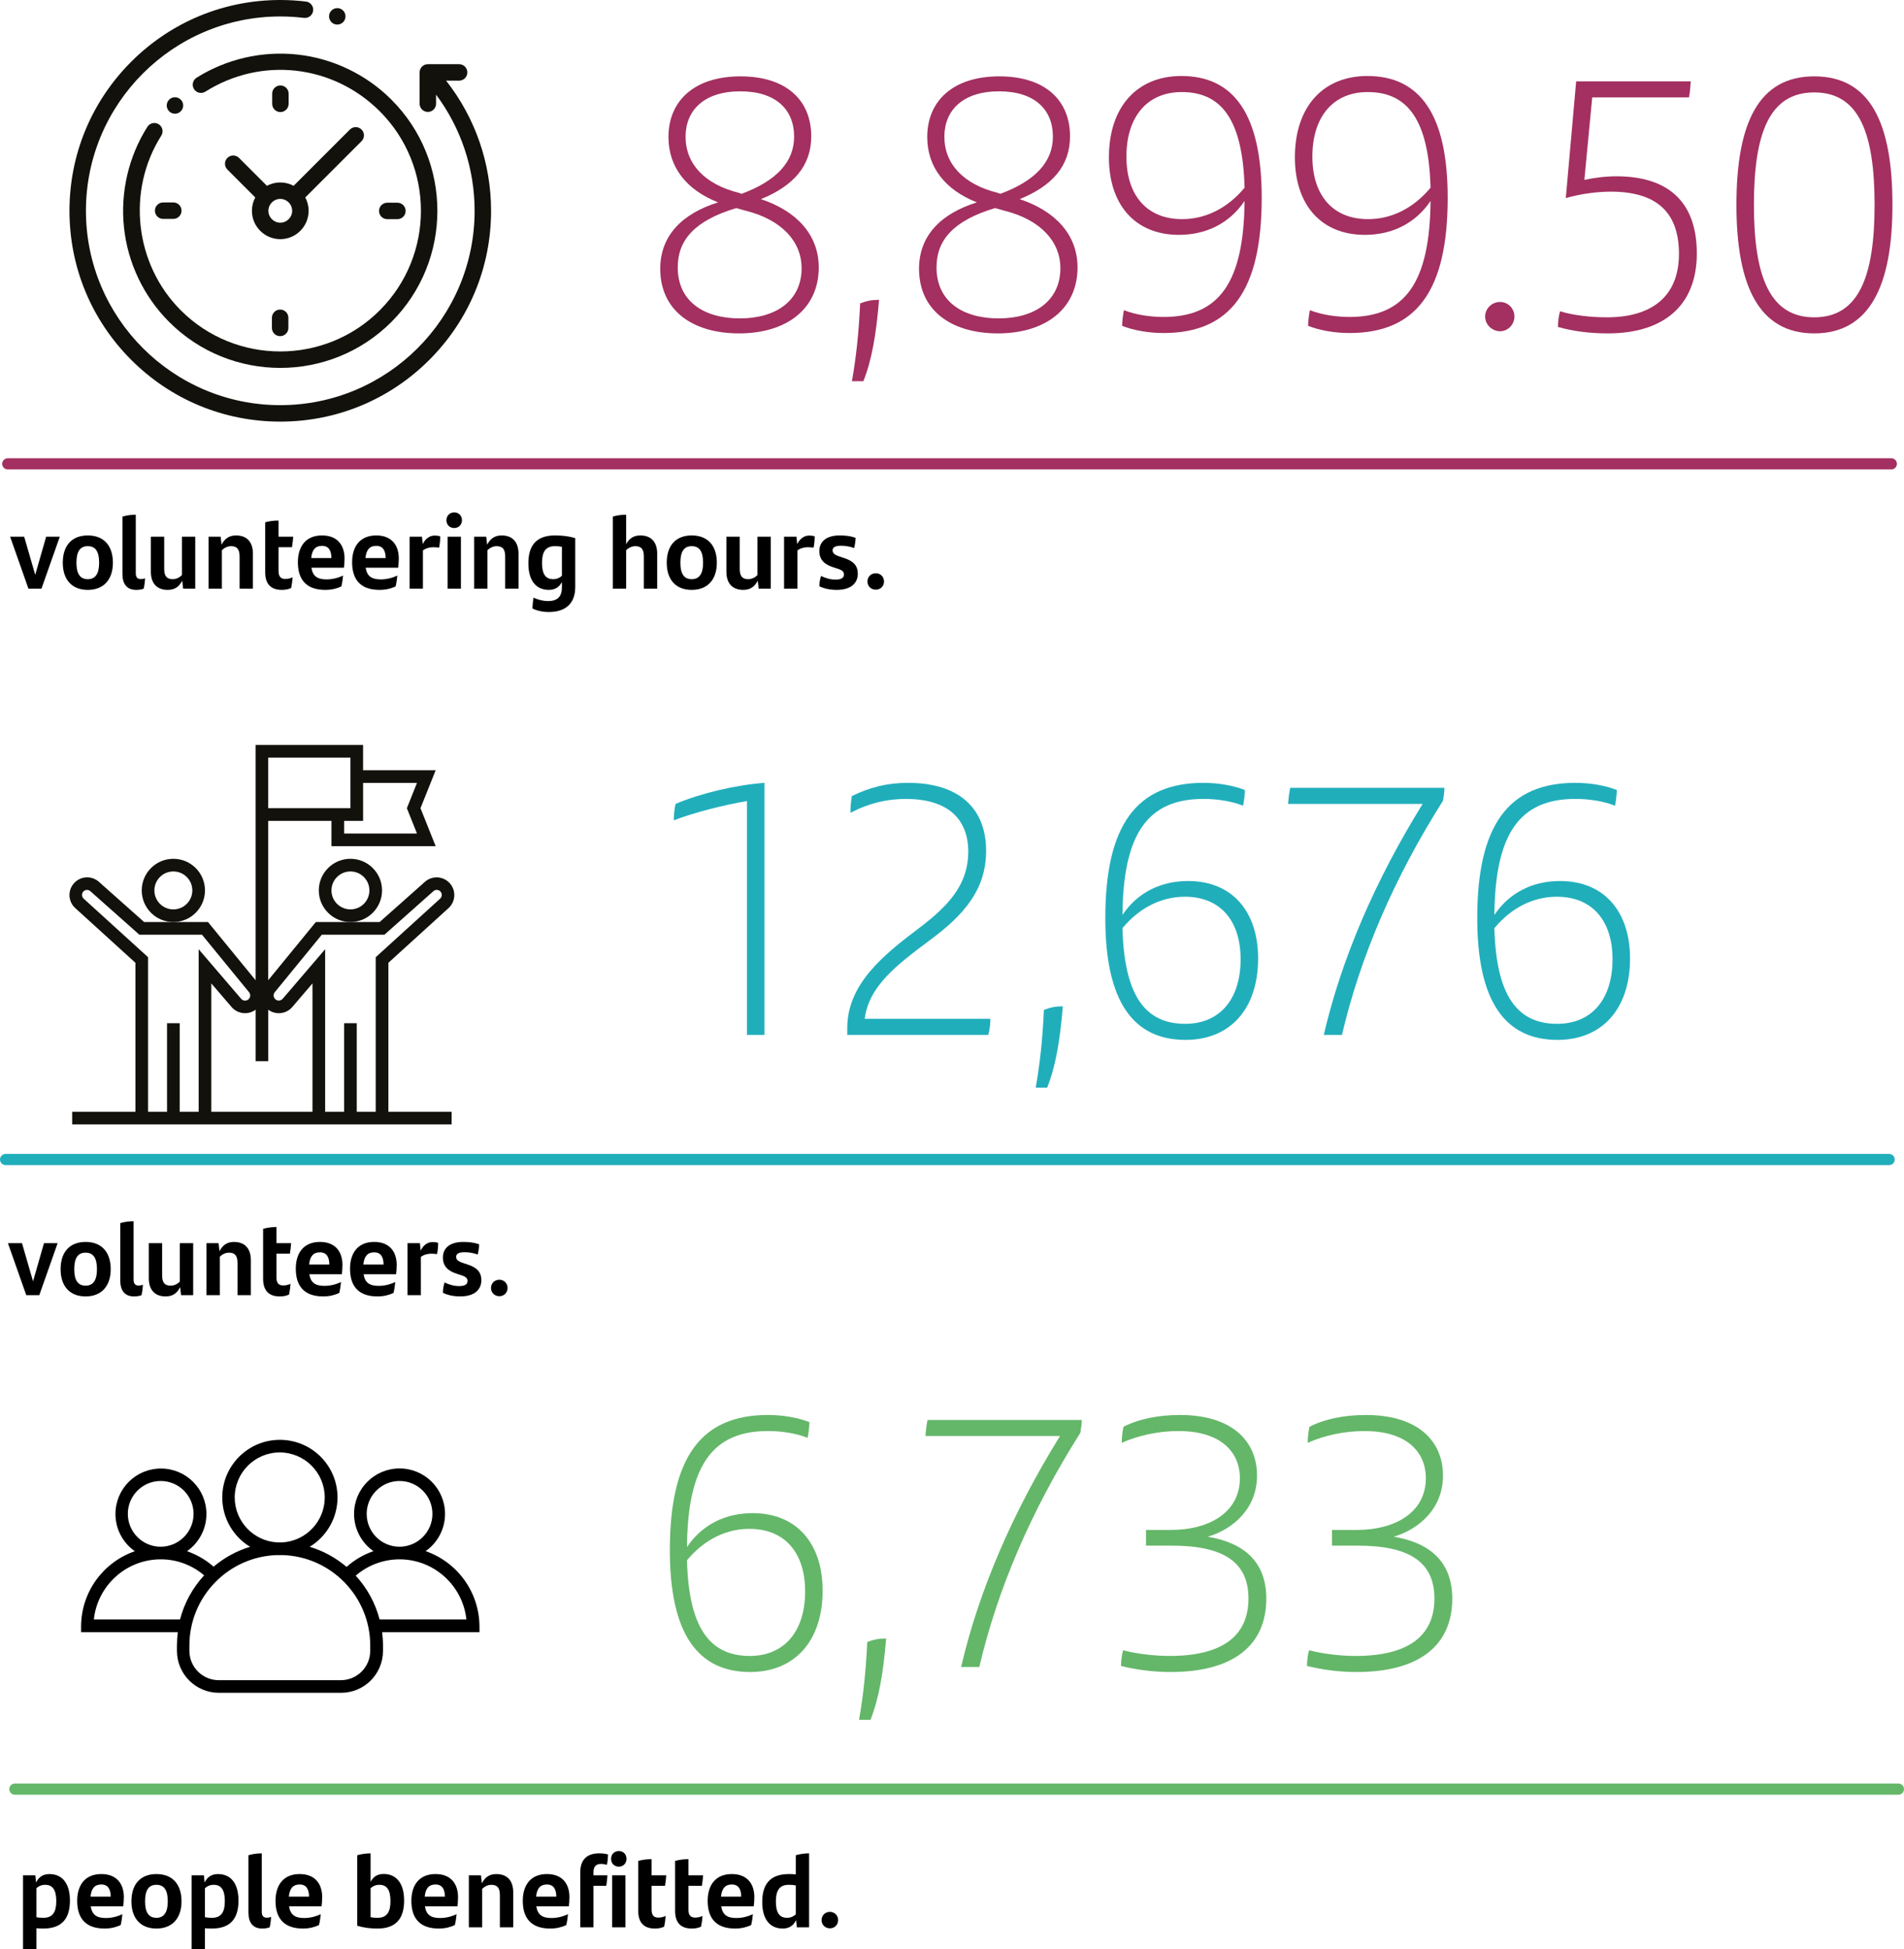 <?xml version="1.0" encoding="UTF-8"?><svg id="a" xmlns="http://www.w3.org/2000/svg" viewBox="0 0 256.033 262.126"><g><path d="M110.098,35.948c0,5.665-4.417,8.881-10.705,8.881-6.385,0-10.609-3.168-10.609-8.688,0-4.416,2.881-7.393,7.776-8.929-4.271-1.681-6.672-4.753-6.672-8.785,0-4.849,3.456-8.16,9.696-8.16,6.097,0,9.505,3.168,9.505,8.064,0,3.984-2.4,6.673-6.769,8.448,4.801,1.585,7.777,4.801,7.777,9.169Zm-2.305,.097c0-3.457-2.544-6.481-7.585-7.729l-1.2-.336c-5.616,1.681-7.872,4.32-7.872,7.969,0,4.608,3.552,6.865,8.353,6.865,4.896,0,8.305-2.4,8.305-6.769Zm-8.497-10.129l.433,.144c4.656-1.729,7.057-4.272,7.057-7.681,0-3.648-2.448-6.097-7.249-6.097-4.849,0-7.345,2.545-7.345,6.097,0,3.696,2.593,6.385,7.104,7.537Z" style="fill:#a33060;"/><path d="M115.664,40.797c.864-.336,1.584-.479,2.544-.479-.384,4.607-.96,8.064-2.111,10.944h-1.536c.575-3.312,.912-6.385,1.104-10.465Z" style="fill:#a33060;"/><path d="M144.897,35.948c0,5.665-4.417,8.881-10.705,8.881-6.385,0-10.609-3.168-10.609-8.688,0-4.416,2.881-7.393,7.776-8.929-4.271-1.681-6.672-4.753-6.672-8.785,0-4.849,3.456-8.16,9.696-8.16,6.097,0,9.505,3.168,9.505,8.064,0,3.984-2.4,6.673-6.769,8.448,4.801,1.585,7.777,4.801,7.777,9.169Zm-2.305,.097c0-3.457-2.544-6.481-7.585-7.729l-1.2-.336c-5.616,1.681-7.872,4.32-7.872,7.969,0,4.608,3.552,6.865,8.353,6.865,4.896,0,8.305-2.4,8.305-6.769Zm-8.497-10.129l.433,.144c4.656-1.729,7.057-4.272,7.057-7.681,0-3.648-2.448-6.097-7.249-6.097-4.849,0-7.345,2.545-7.345,6.097,0,3.696,2.593,6.385,7.104,7.537Z" style="fill:#a33060;"/><path d="M169.664,26.588c0,12.48-4.176,18.193-13.201,18.193-1.969,0-3.936-.336-5.568-.96,0-.576,.096-1.344,.24-2.112,1.584,.624,3.553,.912,5.328,.912,7.488,0,10.801-4.656,10.896-15.602-2.064,3.072-5.232,4.561-8.832,4.561-5.953,0-9.409-4.128-9.409-10.417,0-6.816,3.792-10.944,9.745-10.944,7.008,0,10.801,5.088,10.801,16.369Zm-2.305-1.345c-.24-9.024-3.023-12.864-8.447-12.864-4.561,0-7.441,3.216-7.441,8.688,0,5.185,2.736,8.4,7.488,8.4,3.025,0,6-1.344,8.4-4.225Z" style="fill:#a33060;"/><path d="M194.672,26.588c0,12.48-4.178,18.193-13.201,18.193-1.969,0-3.938-.336-5.568-.96,0-.576,.096-1.344,.238-2.112,1.586,.624,3.553,.912,5.33,.912,7.488,0,10.801-4.656,10.896-15.602-2.064,3.072-5.232,4.561-8.834,4.561-5.951,0-9.408-4.128-9.408-10.417,0-6.816,3.793-10.944,9.746-10.944,7.008,0,10.801,5.088,10.801,16.369Zm-2.305-1.345c-.24-9.024-3.025-12.864-8.449-12.864-4.561,0-7.441,3.216-7.441,8.688,0,5.185,2.736,8.4,7.49,8.4,3.023,0,6-1.344,8.4-4.225Z" style="fill:#a33060;"/><path d="M199.709,42.573c0-1.104,.912-1.969,2.016-1.969,1.057,0,1.922,.864,1.922,1.969,0,1.056-.865,1.968-1.922,1.968-1.104,0-2.016-.912-2.016-1.968Z" style="fill:#a33060;"/><path d="M228.174,34.076c0,7.104-4.561,10.753-11.953,10.753-2.447,0-4.705-.288-6.721-.864,0-.72,.096-1.487,.289-2.112,1.631,.528,4.08,.816,6.287,.816,5.904,0,9.697-2.688,9.697-8.545,0-5.76-3.217-8.353-9.168-8.353-1.633,0-3.889,.24-6.049,.864l1.393-15.697h15.408c-.047,.624-.096,1.536-.24,2.16h-13.008l-1.057,11.089c1.344-.288,2.832-.48,4.32-.48,6.768,0,10.801,3.265,10.801,10.369Z" style="fill:#a33060;"/><path d="M233.5,27.548c0-10.993,2.977-17.281,10.465-17.281,7.537,0,10.514,6.288,10.514,17.281,0,10.896-3.072,17.281-10.514,17.281s-10.465-6.385-10.465-17.281Zm18.578,0c0-9.601-2.064-15.121-8.113-15.121s-8.113,5.521-8.113,15.121,2.113,15.121,8.113,15.121,8.113-5.521,8.113-15.121Z" style="fill:#a33060;"/></g><g><path d="M8.042,72.167l-2.466,6.99h-1.751l-2.465-6.99h1.891l1.485,5.127,1.471-5.127h1.835Z"/><path d="M8.443,75.669c0-2.297,1.205-3.67,3.362-3.67s3.376,1.373,3.376,3.67c0,2.27-1.247,3.656-3.376,3.656-2.144,0-3.362-1.387-3.362-3.656Zm4.889,0c0-1.484-.476-2.227-1.526-2.227s-1.527,.729-1.527,2.227c0,1.485,.49,2.214,1.527,2.214,1.022,0,1.526-.743,1.526-2.214Z"/><path d="M16.465,77.168v-7.704c.589-.168,1.205-.252,1.793-.252v7.858c0,.504,.183,.798,.673,.798,.224,0,.42-.042,.574-.111-.014,.42-.084,.98-.183,1.4-.266,.112-.63,.168-1.008,.168-1.233,0-1.85-.771-1.85-2.157Z"/><path d="M26.255,72.167v6.99h-1.625l-.126-1.078c-.406,.798-.995,1.246-1.947,1.246-1.583,0-2.27-1.022-2.27-2.451v-4.707h1.793v4.314c0,.925,.295,1.401,1.148,1.401,.533,0,.967-.28,1.233-.547v-5.169h1.793Z"/><path d="M34.01,74.45v4.707h-1.793v-4.314c0-.925-.294-1.4-1.148-1.4-.532,0-.966,.28-1.232,.546v5.169h-1.793v-6.99h1.625l.126,1.079c.406-.799,.994-1.247,1.947-1.247,1.583,0,2.269,1.022,2.269,2.451Z"/><path d="M38.378,77.854c.322,0,.687-.084,.967-.224-.028,.49-.099,.994-.196,1.442-.393,.182-.784,.252-1.247,.252-1.442,0-2.241-.756-2.241-2.381v-6.71c.589-.168,1.177-.238,1.793-.238v2.171h1.976c-.042,.49-.084,.911-.168,1.415h-1.808v3.166c0,.771,.28,1.106,.925,1.106Z"/><path d="M46.247,76.342h-4.37c.183,1.162,.826,1.568,2.031,1.568,.771,0,1.526-.182,2.228-.518-.043,.476-.127,1.064-.238,1.471-.603,.28-1.317,.462-2.157,.462-2.605,0-3.685-1.442-3.685-3.726,0-2.073,1.022-3.601,3.25-3.601,2.102,0,3.025,1.359,3.025,3.096,0,.435-.042,.98-.084,1.247Zm-4.398-1.303h2.718c-.014-.994-.351-1.639-1.274-1.639-.883,0-1.345,.546-1.443,1.639Z"/><path d="M53.541,76.342h-4.37c.182,1.162,.826,1.568,2.031,1.568,.771,0,1.526-.182,2.228-.518-.042,.476-.127,1.064-.238,1.471-.603,.28-1.317,.462-2.157,.462-2.605,0-3.685-1.442-3.685-3.726,0-2.073,1.022-3.601,3.25-3.601,2.102,0,3.025,1.359,3.025,3.096,0,.435-.042,.98-.084,1.247Zm-4.398-1.303h2.718c-.014-.994-.351-1.639-1.274-1.639-.883,0-1.345,.546-1.443,1.639Z"/><path d="M59.196,72.125c0,.505-.056,1.107-.154,1.514-.21-.028-.49-.057-.784-.057-.435,0-.994,.126-1.387,.435v5.141h-1.793v-6.99h1.667l.098,.995c.337-.7,.911-1.148,1.598-1.148,.294,0,.546,.027,.756,.111Z"/><path d="M60.033,69.954c0-.616,.448-1.051,1.051-1.051,.588,0,1.036,.435,1.036,1.051,0,.603-.448,1.051-1.036,1.051-.603,0-1.051-.435-1.051-1.051Zm.154,2.213h1.793v6.99h-1.793v-6.99Z"/><path d="M69.724,74.45v4.707h-1.793v-4.314c0-.925-.294-1.4-1.148-1.4-.532,0-.966,.28-1.232,.546v5.169h-1.793v-6.99h1.625l.126,1.079c.406-.799,.994-1.247,1.947-1.247,1.583,0,2.269,1.022,2.269,2.451Z"/><path d="M77.354,72.363v6.569c0,2.172-1.247,3.362-3.558,3.362-.799,0-1.611-.168-2.199-.477,.014-.448,.069-1.022,.154-1.456,.588,.294,1.33,.462,1.933,.462,1.345,0,1.877-.658,1.877-1.849v-.715c-.351,.672-.883,1.064-1.765,1.064-1.583,0-2.746-1.093-2.746-3.572,0-2.283,.967-3.754,3.586-3.754,1.051,0,1.947,.126,2.718,.364Zm-1.793,5.057v-3.894c-.266-.057-.561-.084-.938-.084-1.316,0-1.737,.854-1.737,2.241,0,1.526,.49,2.199,1.499,2.199,.49,0,.883-.183,1.177-.463Z"/><path d="M88.372,74.45v4.707h-1.793v-4.314c0-.925-.294-1.4-1.148-1.4-.532,0-.966,.28-1.232,.546v5.169h-1.793v-9.693c.561-.168,1.19-.252,1.793-.252v3.964c.393-.756,.98-1.177,1.905-1.177,1.583,0,2.269,1.022,2.269,2.451Z"/><path d="M89.656,75.669c0-2.297,1.205-3.67,3.362-3.67s3.376,1.373,3.376,3.67c0,2.27-1.247,3.656-3.376,3.656-2.144,0-3.362-1.387-3.362-3.656Zm4.889,0c0-1.484-.476-2.227-1.526-2.227s-1.527,.729-1.527,2.227c0,1.485,.49,2.214,1.527,2.214,1.022,0,1.526-.743,1.526-2.214Z"/><path d="M103.646,72.167v6.99h-1.625l-.126-1.078c-.406,.798-.995,1.246-1.947,1.246-1.583,0-2.27-1.022-2.27-2.451v-4.707h1.793v4.314c0,.925,.295,1.401,1.148,1.401,.533,0,.967-.28,1.233-.547v-5.169h1.793Z"/><path d="M109.553,72.125c0,.505-.056,1.107-.154,1.514-.21-.028-.49-.057-.784-.057-.435,0-.994,.126-1.387,.435v5.141h-1.793v-6.99h1.667l.098,.995c.337-.7,.911-1.148,1.598-1.148,.294,0,.546,.027,.756,.111Z"/><path d="M110.18,78.835c0-.504,.099-.994,.225-1.387,.63,.309,1.274,.49,1.947,.49,.771,0,1.135-.224,1.135-.687,0-.378-.238-.588-.854-.784l-.603-.196c-1.135-.364-1.85-.98-1.85-2.171,0-1.232,.869-2.102,2.76-2.102,.771,0,1.527,.099,2.115,.322-.014,.435-.084,.925-.196,1.373-.574-.196-1.106-.309-1.778-.309-.841,0-1.121,.253-1.121,.631,0,.364,.267,.603,.925,.812l.658,.224c1.247,.406,1.807,1.037,1.807,2.102,0,1.219-.882,2.171-2.829,2.171-.953,0-1.765-.196-2.34-.49Z"/><path d="M116.648,78.19c0-.616,.463-1.106,1.121-1.106,.645,0,1.106,.49,1.106,1.106s-.462,1.106-1.106,1.106c-.658,0-1.121-.49-1.121-1.106Z"/></g><path d="M59.986,10.844h1.752c.611,0,1.106-.495,1.106-1.107,0-.611-.495-1.106-1.106-1.106h-4.205c-.611,0-1.107,.495-1.107,1.106v4.205c0,.612,.496,1.107,1.107,1.107,.611,0,1.106-.495,1.106-1.107v-1.217c3.358,4.495,5.183,9.949,5.183,15.621,0,14.41-11.723,26.134-26.133,26.134-14.411,0-26.134-11.724-26.134-26.134S23.278,2.213,37.689,2.213c1.065,0,2.138,.065,3.188,.192,.606,.073,1.158-.358,1.232-.965,.074-.606-.358-1.158-.965-1.232-1.138-.138-2.301-.208-3.455-.208-7.572,0-14.69,2.948-20.044,8.302s-8.303,12.473-8.303,20.044c0,7.572,2.949,14.69,8.303,20.044,5.354,5.354,12.472,8.303,20.044,8.303,7.571,0,14.69-2.949,20.044-8.303,5.353-5.354,8.302-12.472,8.302-20.044,0-6.389-2.134-12.523-6.049-17.502" style="fill:#12110c;"/><path d="M21.346,16.71c-.516-.327-1.2-.173-1.527,.343-2.526,3.99-3.644,8.788-3.149,13.511,.503,4.793,2.66,9.313,6.075,12.727,4.12,4.12,9.532,6.18,14.945,6.18,5.412,0,10.824-2.06,14.944-6.18,8.241-8.241,8.241-21.649,0-29.89-3.408-3.409-7.921-5.565-12.706-6.072-4.714-.499-9.507,.61-13.495,3.124-.517,.326-.672,1.009-.346,1.526,.325,.517,1.009,.672,1.526,.346,7.517-4.738,17.163-3.652,23.456,2.641,7.378,7.378,7.378,19.382,0,26.76-7.377,7.378-19.382,7.378-26.759,0-6.207-6.206-7.309-16.085-2.621-23.489,.327-.516,.173-1.2-.343-1.527" style="fill:#12110c;"/><path d="M52.074,29.471h1.365c.611,0,1.106-.496,1.106-1.107s-.495-1.106-1.106-1.106h-1.365c-.611,0-1.106,.495-1.106,1.106s.495,1.107,1.106,1.107" style="fill:#12110c;"/><path d="M20.833,28.328c0,.611,.495,1.107,1.106,1.107h1.365c.611,0,1.107-.496,1.107-1.107s-.496-1.106-1.107-1.106h-1.365c-.611,0-1.106,.495-1.106,1.106" style="fill:#12110c;"/><path d="M38.813,13.961v-1.365c0-.611-.495-1.106-1.107-1.106-.611,0-1.106,.495-1.106,1.106v1.365c0,.611,.495,1.107,1.106,1.107,.612,0,1.107-.496,1.107-1.107" style="fill:#12110c;"/><path d="M36.565,42.732v1.365c0,.611,.495,1.106,1.107,1.106,.611,0,1.106-.495,1.106-1.106v-1.365c0-.611-.495-1.107-1.106-1.107-.612,0-1.107,.496-1.107,1.107" style="fill:#12110c;"/><path d="M39.287,28.347c0,.881-.717,1.598-1.599,1.598-.881,0-1.598-.717-1.598-1.598,0-.882,.717-1.6,1.598-1.6,.882,0,1.599,.718,1.599,1.6m-7.145-7.112c-.432-.432-1.133-.432-1.565,0-.432,.432-.432,1.133,0,1.565l3.75,3.75c-.287,.536-.451,1.147-.451,1.797,0,2.102,1.71,3.812,3.812,3.812,2.103,0,3.813-1.71,3.813-3.812,0-.65-.164-1.261-.451-1.797l7.567-7.567c.432-.432,.432-1.133,0-1.565-.433-.432-1.133-.432-1.565,0l-7.567,7.567c-.536-.287-1.147-.451-1.797-.451-.649,0-1.26,.164-1.796,.451l-3.75-3.75Z" style="fill:#12110c;"/><path d="M24.309,14.966c.207-.206,.325-.491,.325-.782,0-.291-.118-.576-.325-.783-.206-.205-.49-.324-.782-.324-.291,0-.577,.119-.783,.324-.205,.206-.324,.492-.324,.783,0,.292,.118,.576,.324,.782,.206,.206,.492,.324,.783,.324,.292,0,.576-.118,.782-.324" style="fill:#12110c;"/><path d="M45.354,3.306c.292,0,.578-.117,.784-.324,.205-.206,.324-.491,.324-.783,0-.29-.119-.576-.324-.782-.206-.206-.492-.324-.784-.324-.291,0-.577,.118-.782,.324-.206,.206-.324,.492-.324,.782,0,.293,.118,.577,.324,.783,.205,.207,.491,.324,.782,.324" style="fill:#12110c;"/><line x1="1.043" y1="62.372" x2="254.328" y2="62.372" style="fill:none; stroke:#a33060; stroke-linecap:round; stroke-linejoin:round; stroke-width:1.5px;"/><g><path d="M102.796,105.267v33.891h-2.353v-31.443c-3.072,.527-6.961,1.487-9.841,2.592,0-.72,.096-1.584,.24-2.208,3.264-1.393,8.017-2.544,11.953-2.832Z" style="fill:#21aebb;"/><path d="M133.179,136.998c0,.623-.096,1.535-.288,2.16h-18.961v-.912c0-5.953,4.944-9.889,9.648-13.442,4.08-3.072,6.625-5.952,6.625-10.272,0-4.561-2.929-7.104-8.401-7.104-2.496,0-4.992,.576-7.44,1.872,0-.721,.048-1.488,.192-2.257,2.352-1.151,4.704-1.775,7.536-1.775,7.009,0,10.513,3.552,10.513,9.12,0,5.137-2.832,8.593-7.776,12.193-4.225,3.168-8.017,6.048-8.545,10.417h16.897Z" style="fill:#21aebb;"/><path d="M140.377,135.796c.864-.336,1.584-.479,2.544-.479-.384,4.607-.96,8.064-2.111,10.943h-1.536c.575-3.312,.912-6.385,1.104-10.465Z" style="fill:#21aebb;"/><path d="M169.178,128.885c0,6.816-3.791,10.945-9.744,10.945-7.008,0-10.801-5.088-10.801-16.37,0-12.481,4.176-18.193,13.202-18.193,1.969,0,3.936,.336,5.568,.96,0,.576-.096,1.344-.24,2.112-1.584-.624-3.553-.912-5.328-.912-7.488,0-10.801,4.656-10.896,15.602,2.062-3.072,5.232-4.561,8.832-4.561,5.953,0,9.408,4.128,9.408,10.417Zm-2.352,.096c0-5.185-2.736-8.4-7.488-8.4-3.025,0-6,1.344-8.4,4.224,.238,9.026,3.023,12.866,8.447,12.866,4.561,0,7.441-3.217,7.441-8.689Z" style="fill:#21aebb;"/><path d="M194.233,105.938c0,.528-.096,1.2-.191,1.729-6.625,10.465-11.137,21.025-13.586,31.491h-2.447c2.4-10.322,6.961-20.834,13.297-31.059h-18.098c.049-.624,.145-1.536,.289-2.16h20.736Z" style="fill:#21aebb;"/><path d="M219.193,128.885c0,6.816-3.793,10.945-9.746,10.945-7.008,0-10.801-5.088-10.801-16.37,0-12.481,4.178-18.193,13.201-18.193,1.969,0,3.938,.336,5.568,.96,0,.576-.096,1.344-.238,2.112-1.586-.624-3.553-.912-5.33-.912-7.488,0-10.801,4.656-10.896,15.602,2.064-3.072,5.232-4.561,8.832-4.561,5.953,0,9.41,4.128,9.41,10.417Zm-2.354,.096c0-5.185-2.734-8.4-7.488-8.4-3.023,0-6,1.344-8.4,4.224,.24,9.026,3.025,12.866,8.449,12.866,4.561,0,7.439-3.217,7.439-8.689Z" style="fill:#21aebb;"/></g><g><path d="M7.749,167.167l-2.466,6.99h-1.751l-2.465-6.99h1.891l1.485,5.127,1.471-5.127h1.835Z"/><path d="M8.15,170.669c0-2.297,1.205-3.67,3.362-3.67s3.376,1.373,3.376,3.67c0,2.27-1.247,3.656-3.376,3.656-2.144,0-3.362-1.387-3.362-3.656Zm4.889,0c0-1.484-.476-2.227-1.526-2.227s-1.527,.729-1.527,2.227c0,1.484,.49,2.213,1.527,2.213,1.022,0,1.526-.742,1.526-2.213Z"/><path d="M16.172,172.167v-7.703c.589-.168,1.205-.252,1.793-.252v7.857c0,.504,.183,.799,.673,.799,.224,0,.42-.043,.574-.111-.014,.42-.084,.98-.183,1.4-.266,.111-.63,.168-1.008,.168-1.233,0-1.85-.771-1.85-2.158Z"/><path d="M25.976,167.167v6.99h-1.625l-.126-1.078c-.406,.797-.995,1.246-1.947,1.246-1.583,0-2.27-1.023-2.27-2.451v-4.707h1.793v4.314c0,.924,.295,1.4,1.148,1.4,.533,0,.967-.279,1.233-.547v-5.168h1.793Z"/><path d="M33.732,169.451v4.707h-1.793v-4.314c0-.926-.294-1.4-1.148-1.4-.532,0-.966,.279-1.232,.545v5.17h-1.793v-6.99h1.625l.126,1.078c.406-.799,.994-1.246,1.947-1.246,1.583,0,2.269,1.021,2.269,2.451Z"/><path d="M38.098,172.855c.322,0,.687-.084,.967-.225-.028,.49-.099,.994-.196,1.443-.393,.182-.784,.252-1.247,.252-1.442,0-2.241-.756-2.241-2.381v-6.711c.589-.168,1.177-.238,1.793-.238v2.172h1.976c-.042,.49-.084,.91-.168,1.414h-1.808v3.166c0,.771,.28,1.107,.925,1.107Z"/><path d="M45.967,171.341h-4.37c.183,1.162,.826,1.568,2.031,1.568,.771,0,1.526-.182,2.228-.518-.043,.477-.127,1.064-.238,1.471-.603,.281-1.317,.463-2.157,.463-2.605,0-3.685-1.443-3.685-3.727,0-2.072,1.022-3.6,3.25-3.6,2.102,0,3.025,1.359,3.025,3.096,0,.434-.042,.98-.084,1.246Zm-4.398-1.303h2.718c-.014-.994-.351-1.639-1.274-1.639-.883,0-1.345,.547-1.443,1.639Z"/><path d="M53.261,171.341h-4.37c.182,1.162,.826,1.568,2.031,1.568,.771,0,1.526-.182,2.228-.518-.042,.477-.127,1.064-.238,1.471-.603,.281-1.317,.463-2.157,.463-2.605,0-3.685-1.443-3.685-3.727,0-2.072,1.022-3.6,3.25-3.6,2.102,0,3.025,1.359,3.025,3.096,0,.434-.042,.98-.084,1.246Zm-4.398-1.303h2.718c-.014-.994-.351-1.639-1.274-1.639-.883,0-1.345,.547-1.443,1.639Z"/><path d="M58.917,167.124c0,.506-.056,1.107-.154,1.514-.21-.027-.49-.057-.784-.057-.435,0-.994,.127-1.387,.436v5.141h-1.793v-6.99h1.667l.098,.994c.337-.699,.911-1.148,1.598-1.148,.294,0,.546,.027,.756,.111Z"/><path d="M59.558,173.835c0-.504,.099-.994,.225-1.387,.63,.309,1.274,.49,1.947,.49,.771,0,1.135-.225,1.135-.688,0-.377-.238-.588-.854-.783l-.603-.197c-1.135-.363-1.85-.98-1.85-2.17,0-1.232,.869-2.102,2.76-2.102,.771,0,1.527,.098,2.115,.322-.014,.434-.084,.924-.196,1.373-.574-.197-1.106-.309-1.778-.309-.841,0-1.121,.252-1.121,.631,0,.363,.267,.602,.925,.812l.658,.223c1.247,.406,1.807,1.037,1.807,2.102,0,1.219-.882,2.172-2.829,2.172-.953,0-1.765-.197-2.34-.49Z"/><path d="M66.026,173.191c0-.617,.463-1.107,1.121-1.107,.645,0,1.106,.49,1.106,1.107,0,.615-.462,1.105-1.106,1.105-.658,0-1.121-.49-1.121-1.105Z"/></g><line x1=".75" y1="155.915" x2="254.035" y2="155.915" style="fill:none; stroke:#21aebb; stroke-linecap:round; stroke-linejoin:round; stroke-width:1.5px;"/><path d="M47.123,117.181c-1.409,0-2.551,1.142-2.551,2.551s1.142,2.551,2.551,2.551,2.551-1.142,2.551-2.551-1.142-2.551-2.551-2.551m0,6.803c-2.348,0-4.252-1.904-4.252-4.252s1.904-4.252,4.252-4.252,4.252,1.904,4.252,4.252c-.003,2.347-1.905,4.249-4.252,4.252" style="fill:#12110c;"/><path d="M23.312,117.181c-1.409,0-2.551,1.142-2.551,2.551s1.142,2.551,2.551,2.551,2.551-1.142,2.551-2.551-1.142-2.551-2.551-2.551m0,6.803c-2.348,0-4.252-1.904-4.252-4.252s1.904-4.252,4.252-4.252c2.349,0,4.252,1.904,4.252,4.252-.003,2.347-1.904,4.249-4.252,4.252" style="fill:#12110c;"/><path d="M50.525,149.496h-2.551v-11.905h-1.701v11.905h-2.551v-21.855l-5.71,6.663c-.229,.265-.62,.317-.909,.122-.163-.107-.272-.278-.3-.471-.029-.193,.025-.389,.148-.539l6.324-7.731h8.424l6.587-5.856c.144-.13,.339-.19,.532-.164,.196,.025,.37,.135,.477,.3,.183,.276,.138,.645-.106,.87l-8.664,7.876v20.785Zm-8.504,0h-13.606v-17.263l2.721,3.172c.789,.919,2.14,1.104,3.146,.43,.032-.021,.059-.048,.09-.071v6.929h1.701v-6.927c.032,.024,.06,.053,.094,.075,1.006,.669,2.353,.483,3.14-.433l2.714-3.175v17.263Zm-15.307,0h-2.551v-11.905h-1.701v11.905h-2.551v-20.785l-8.664-7.873c-.244-.227-.287-.597-.103-.875,.108-.162,.28-.269,.473-.294,.193-.025,.387,.034,.532,.163l6.589,5.853h8.423l6.324,7.729c.245,.293,.207,.728-.086,.974-.293,.245-.729,.206-.974-.086l-5.711-6.661v21.855Zm9.354-47.622h11.055v6.803h-11.055v-6.803Zm12.756,3.402h7.248l-1.36,3.401,1.36,3.402h-9.799v-1.701h2.551v-5.102Zm3.402,24.187l8.107-7.37c.948-.882,1.015-2.363,.149-3.327-.866-.964-2.345-1.056-3.324-.208l-6.106,5.426h-8.583l-6.401,7.824v-21.43h8.504v3.402h14.012l-2.04-5.103,2.04-5.102h-9.76v-3.402h-14.456v31.635l-6.4-7.824h-8.584l-6.106-5.427c-.98-.85-2.46-.758-3.326,.207-.867,.965-.801,2.446,.15,3.329l8.108,7.37v20.033H9.706v1.701H60.73v-1.701h-8.504v-20.033Z" style="fill:#12110c;"/><g><path d="M110.62,213.884c0,6.816-3.792,10.945-9.745,10.945-7.008,0-10.801-5.088-10.801-16.369,0-12.482,4.177-18.193,13.201-18.193,1.969,0,3.937,.336,5.568,.959,0,.576-.096,1.344-.239,2.113-1.585-.625-3.553-.912-5.329-.912-7.488,0-10.801,4.656-10.896,15.602,2.063-3.072,5.232-4.561,8.832-4.561,5.953,0,9.409,4.127,9.409,10.416Zm-2.353,.096c0-5.184-2.735-8.4-7.488-8.4-3.024,0-6,1.344-8.4,4.225,.239,9.025,3.024,12.865,8.448,12.865,4.561,0,7.44-3.217,7.44-8.689Z" style="fill:#64b769;"/><path d="M116.618,220.796c.864-.336,1.584-.479,2.545-.479-.385,4.607-.961,8.064-2.112,10.943h-1.536c.576-3.312,.912-6.385,1.104-10.465Z" style="fill:#64b769;"/><path d="M145.466,190.939c0,.527-.096,1.199-.191,1.729-6.625,10.465-11.138,21.025-13.586,31.49h-2.448c2.4-10.322,6.961-20.834,13.298-31.059h-18.098c.048-.625,.144-1.537,.288-2.16h20.737Z" style="fill:#64b769;"/><path d="M170.283,214.941c0,6.336-4.465,9.889-12.865,9.889-2.496,0-4.754-.336-6.674-.816,0-.623,.096-1.535,.289-2.111,1.775,.479,4.225,.768,6.24,.768,6.961,0,10.609-2.592,10.609-7.729,0-4.896-3.361-7.105-10.322-7.105h-3.455v-2.111h3.312c5.328,0,9.312-2.449,9.312-6.961,0-3.504-2.545-6.336-8.258-6.336-2.688,0-5.375,.576-7.633,1.584,0-.434,.049-1.344,.24-2.16,2.064-1.057,4.705-1.584,7.586-1.584,6.959,0,10.369,3.455,10.369,8.16,0,4.416-3.217,7.201-6.625,8.209,4.656,.768,7.873,3.215,7.873,8.305Z" style="fill:#64b769;"/><path d="M195.289,214.941c0,6.336-4.465,9.889-12.865,9.889-2.496,0-4.752-.336-6.672-.816,0-.623,.096-1.535,.287-2.111,1.777,.479,4.225,.768,6.24,.768,6.961,0,10.609-2.592,10.609-7.729,0-4.896-3.359-7.105-10.32-7.105h-3.457v-2.111h3.312c5.328,0,9.312-2.449,9.312-6.961,0-3.504-2.543-6.336-8.256-6.336-2.689,0-5.377,.576-7.633,1.584,0-.434,.047-1.344,.24-2.16,2.064-1.057,4.703-1.584,7.584-1.584,6.961,0,10.369,3.455,10.369,8.16,0,4.416-3.217,7.201-6.625,8.209,4.656,.768,7.873,3.215,7.873,8.305Z" style="fill:#64b769;"/></g><g><path d="M9.403,255.572c0,2.283-.967,3.754-3.586,3.754-.322,0-.631-.014-.925-.043v2.844h-1.793v-9.959h1.653l.098,.967c.351-.715,.896-1.135,1.807-1.135,1.583,0,2.746,1.092,2.746,3.572Zm-1.835,.07c0-1.527-.49-2.199-1.499-2.199-.49,0-.883,.182-1.177,.461v3.895c.267,.057,.561,.084,.938,.084,1.316,0,1.737-.854,1.737-2.24Z"/><path d="M16.57,256.341h-4.37c.182,1.162,.826,1.568,2.031,1.568,.771,0,1.526-.182,2.228-.518-.042,.477-.127,1.064-.238,1.471-.603,.281-1.317,.463-2.157,.463-2.605,0-3.685-1.443-3.685-3.727,0-2.072,1.022-3.6,3.25-3.6,2.102,0,3.025,1.359,3.025,3.096,0,.434-.042,.98-.084,1.246Zm-4.398-1.303h2.718c-.014-.994-.351-1.639-1.274-1.639-.883,0-1.345,.547-1.443,1.639Z"/><path d="M17.672,255.669c0-2.297,1.205-3.67,3.362-3.67s3.376,1.373,3.376,3.67c0,2.27-1.247,3.656-3.376,3.656-2.144,0-3.362-1.387-3.362-3.656Zm4.889,0c0-1.484-.476-2.227-1.526-2.227s-1.527,.729-1.527,2.227c0,1.484,.49,2.213,1.527,2.213,1.022,0,1.526-.742,1.526-2.213Z"/><path d="M32.069,255.572c0,2.283-.967,3.754-3.586,3.754-.322,0-.631-.014-.925-.043v2.844h-1.793v-9.959h1.653l.098,.967c.351-.715,.896-1.135,1.807-1.135,1.583,0,2.746,1.092,2.746,3.572Zm-1.835,.07c0-1.527-.49-2.199-1.499-2.199-.49,0-.883,.182-1.177,.461v3.895c.267,.057,.561,.084,.938,.084,1.316,0,1.737-.854,1.737-2.24Z"/><path d="M33.409,257.167v-7.703c.589-.168,1.205-.252,1.793-.252v7.857c0,.504,.183,.799,.673,.799,.224,0,.42-.043,.574-.111-.014,.42-.084,.98-.183,1.4-.266,.111-.63,.168-1.008,.168-1.233,0-1.85-.771-1.85-2.158Z"/><path d="M43.24,256.341h-4.37c.182,1.162,.826,1.568,2.031,1.568,.771,0,1.526-.182,2.228-.518-.042,.477-.127,1.064-.238,1.471-.603,.281-1.317,.463-2.157,.463-2.605,0-3.685-1.443-3.685-3.727,0-2.072,1.022-3.6,3.25-3.6,2.102,0,3.025,1.359,3.025,3.096,0,.434-.042,.98-.084,1.246Zm-4.398-1.303h2.718c-.014-.994-.351-1.639-1.274-1.639-.883,0-1.345,.547-1.443,1.639Z"/><path d="M54.342,255.558c0,2.283-.967,3.768-3.586,3.768-1.051,0-1.947-.141-2.718-.379v-9.482c.588-.168,1.205-.252,1.793-.252v3.838c.351-.672,.883-1.064,1.765-1.064,1.583,0,2.746,1.105,2.746,3.572Zm-1.835,.084c0-1.541-.49-2.199-1.499-2.199-.49,0-.883,.182-1.177,.461v3.895c.267,.057,.561,.084,.938,.084,1.316,0,1.737-.869,1.737-2.24Z"/><path d="M61.509,256.341h-4.37c.182,1.162,.826,1.568,2.031,1.568,.771,0,1.526-.182,2.228-.518-.042,.477-.127,1.064-.238,1.471-.603,.281-1.317,.463-2.157,.463-2.605,0-3.685-1.443-3.685-3.727,0-2.072,1.022-3.6,3.25-3.6,2.102,0,3.025,1.359,3.025,3.096,0,.434-.042,.98-.084,1.246Zm-4.398-1.303h2.718c-.014-.994-.351-1.639-1.274-1.639-.883,0-1.345,.547-1.443,1.639Z"/><path d="M69.013,254.451v4.707h-1.793v-4.314c0-.926-.294-1.4-1.148-1.4-.532,0-.966,.279-1.232,.545v5.17h-1.793v-6.99h1.625l.126,1.078c.406-.799,.994-1.246,1.947-1.246,1.583,0,2.269,1.021,2.269,2.451Z"/><path d="M76.49,256.341h-4.37c.182,1.162,.826,1.568,2.031,1.568,.771,0,1.526-.182,2.228-.518-.042,.477-.127,1.064-.238,1.471-.603,.281-1.317,.463-2.157,.463-2.605,0-3.685-1.443-3.685-3.727,0-2.072,1.022-3.6,3.25-3.6,2.102,0,3.025,1.359,3.025,3.096,0,.434-.042,.98-.084,1.246Zm-4.398-1.303h2.718c-.014-.994-.351-1.639-1.274-1.639-.883,0-1.345,.547-1.443,1.639Z"/><path d="M79.806,252.167h1.877c-.028,.447-.084,.967-.154,1.414h-1.723v5.576h-1.779v-7.396c0-1.611,.826-2.549,2.55-2.549,.49,0,.84,.055,1.19,.154-.015,.475-.07,.994-.154,1.387-.267-.07-.532-.113-.826-.113-.631,0-.98,.352-.98,1.094v.434Zm2.367-2.213c0-.617,.434-1.051,1.051-1.051,.588,0,1.022,.434,1.022,1.051,0,.602-.435,1.051-1.022,1.051-.617,0-1.051-.436-1.051-1.051Zm.14,2.213h1.793v6.99h-1.793v-6.99Z"/><path d="M88.542,257.855c.322,0,.687-.084,.967-.225-.028,.49-.099,.994-.196,1.443-.393,.182-.784,.252-1.247,.252-1.442,0-2.241-.756-2.241-2.381v-6.711c.589-.168,1.177-.238,1.793-.238v2.172h1.976c-.042,.49-.084,.91-.168,1.414h-1.808v3.166c0,.771,.28,1.107,.925,1.107Z"/><path d="M93.498,257.855c.322,0,.687-.084,.967-.225-.028,.49-.099,.994-.196,1.443-.393,.182-.784,.252-1.247,.252-1.442,0-2.241-.756-2.241-2.381v-6.711c.589-.168,1.177-.238,1.793-.238v2.172h1.976c-.042,.49-.084,.91-.168,1.414h-1.808v3.166c0,.771,.28,1.107,.925,1.107Z"/><path d="M101.353,256.341h-4.37c.182,1.162,.826,1.568,2.031,1.568,.771,0,1.526-.182,2.228-.518-.042,.477-.127,1.064-.238,1.471-.603,.281-1.317,.463-2.157,.463-2.605,0-3.685-1.443-3.685-3.727,0-2.072,1.022-3.6,3.25-3.6,2.102,0,3.025,1.359,3.025,3.096,0,.434-.042,.98-.084,1.246Zm-4.398-1.303h2.718c-.014-.994-.351-1.639-1.274-1.639-.883,0-1.345,.547-1.443,1.639Z"/><path d="M108.801,249.212v9.945h-1.652l-.099-.967c-.351,.715-.896,1.135-1.807,1.135-1.583,0-2.746-1.094-2.746-3.572,0-2.283,.967-3.754,3.586-3.754,.322,0,.631,.014,.925,.041v-2.576c.588-.168,1.219-.252,1.793-.252Zm-1.793,8.207v-3.893c-.266-.057-.561-.084-.938-.084-1.316,0-1.737,.854-1.737,2.24,0,1.527,.49,2.199,1.499,2.199,.49,0,.883-.182,1.177-.463Z"/><path d="M110.477,258.191c0-.617,.463-1.107,1.121-1.107,.645,0,1.106,.49,1.106,1.107,0,.615-.462,1.105-1.106,1.105-.658,0-1.121-.49-1.121-1.105Z"/></g><line x1="1.998" y1="240.576" x2="255.283" y2="240.576" style="fill:none; stroke:#64b769; stroke-linecap:round; stroke-linejoin:round; stroke-width:1.5px;"/><path d="M51.046,217.767c-.583-2.236-1.696-4.24-3.212-5.893,1.569-1.357,3.604-2.173,5.83-2.195h.127c4.632,.032,8.448,3.573,8.925,8.088h-11.67Zm-1.262,4.219c0,2.173-1.77,3.943-3.943,3.943H29.411c-2.173,0-3.943-1.77-3.943-3.943v-.721c0-6.582,5.257-11.967,11.797-12.158,.117,.011,.244,.011,.361,.011,.116,0,.244,0,.36-.011,6.54,.191,11.798,5.576,11.798,12.158v.721Zm-25.578-4.219H12.62c.477-4.515,4.293-8.056,8.925-8.088h.128c2.204,.011,4.218,.827,5.777,2.152-1.527,1.654-2.661,3.689-3.244,5.936m-7.017-14.204c0-2.438,1.982-4.42,4.42-4.42s4.42,1.982,4.42,4.42c0,2.406-1.94,4.367-4.335,4.42h-.17c-2.395-.042-4.335-2.003-4.335-4.42m14.374-2.205c0-3.339,2.713-6.052,6.052-6.052s6.053,2.713,6.053,6.052c0,3.223-2.534,5.862-5.703,6.042h-.7c-3.169-.18-5.702-2.819-5.702-6.042m17.744,2.205c0-2.438,1.982-4.42,4.42-4.42s4.421,1.982,4.421,4.42c0,2.406-1.94,4.367-4.336,4.42h-.169c-2.407-.042-4.336-2.003-4.336-4.42m7.929,5.014c1.569-1.102,2.608-2.936,2.608-5.003,0-3.382-2.735-6.117-6.117-6.117-3.381,0-6.116,2.735-6.116,6.117,0,2.067,1.028,3.901,2.608,5.003-1.346,.466-2.576,1.187-3.615,2.12-1.431-1.219-3.116-2.152-4.961-2.703,2.237-1.357,3.742-3.827,3.742-6.636,0-4.282-3.466-7.748-7.749-7.748-4.282,0-7.748,3.476-7.748,7.748,0,2.809,1.494,5.279,3.742,6.636-1.824,.551-3.488,1.473-4.908,2.671-1.039-.911-2.248-1.622-3.573-2.077,1.569-1.103,2.608-2.937,2.608-5.004,0-3.381-2.735-6.116-6.116-6.116-3.382,0-6.116,2.735-6.116,6.116,0,2.067,1.028,3.901,2.607,5.004-4.208,1.452-7.229,5.448-7.229,10.144v.7c0,.021,.021,.042,.042,.042h12.964c-.074,.583-.116,1.187-.116,1.791v.721c0,3.117,2.522,5.639,5.639,5.639h16.43c3.117,0,5.639-2.522,5.639-5.639v-.721c0-.604-.042-1.208-.116-1.791h13.049c.021,0,.042-.021,.042-.042v-.7c-.021-4.707-3.032-8.703-7.24-10.155"/></svg>
